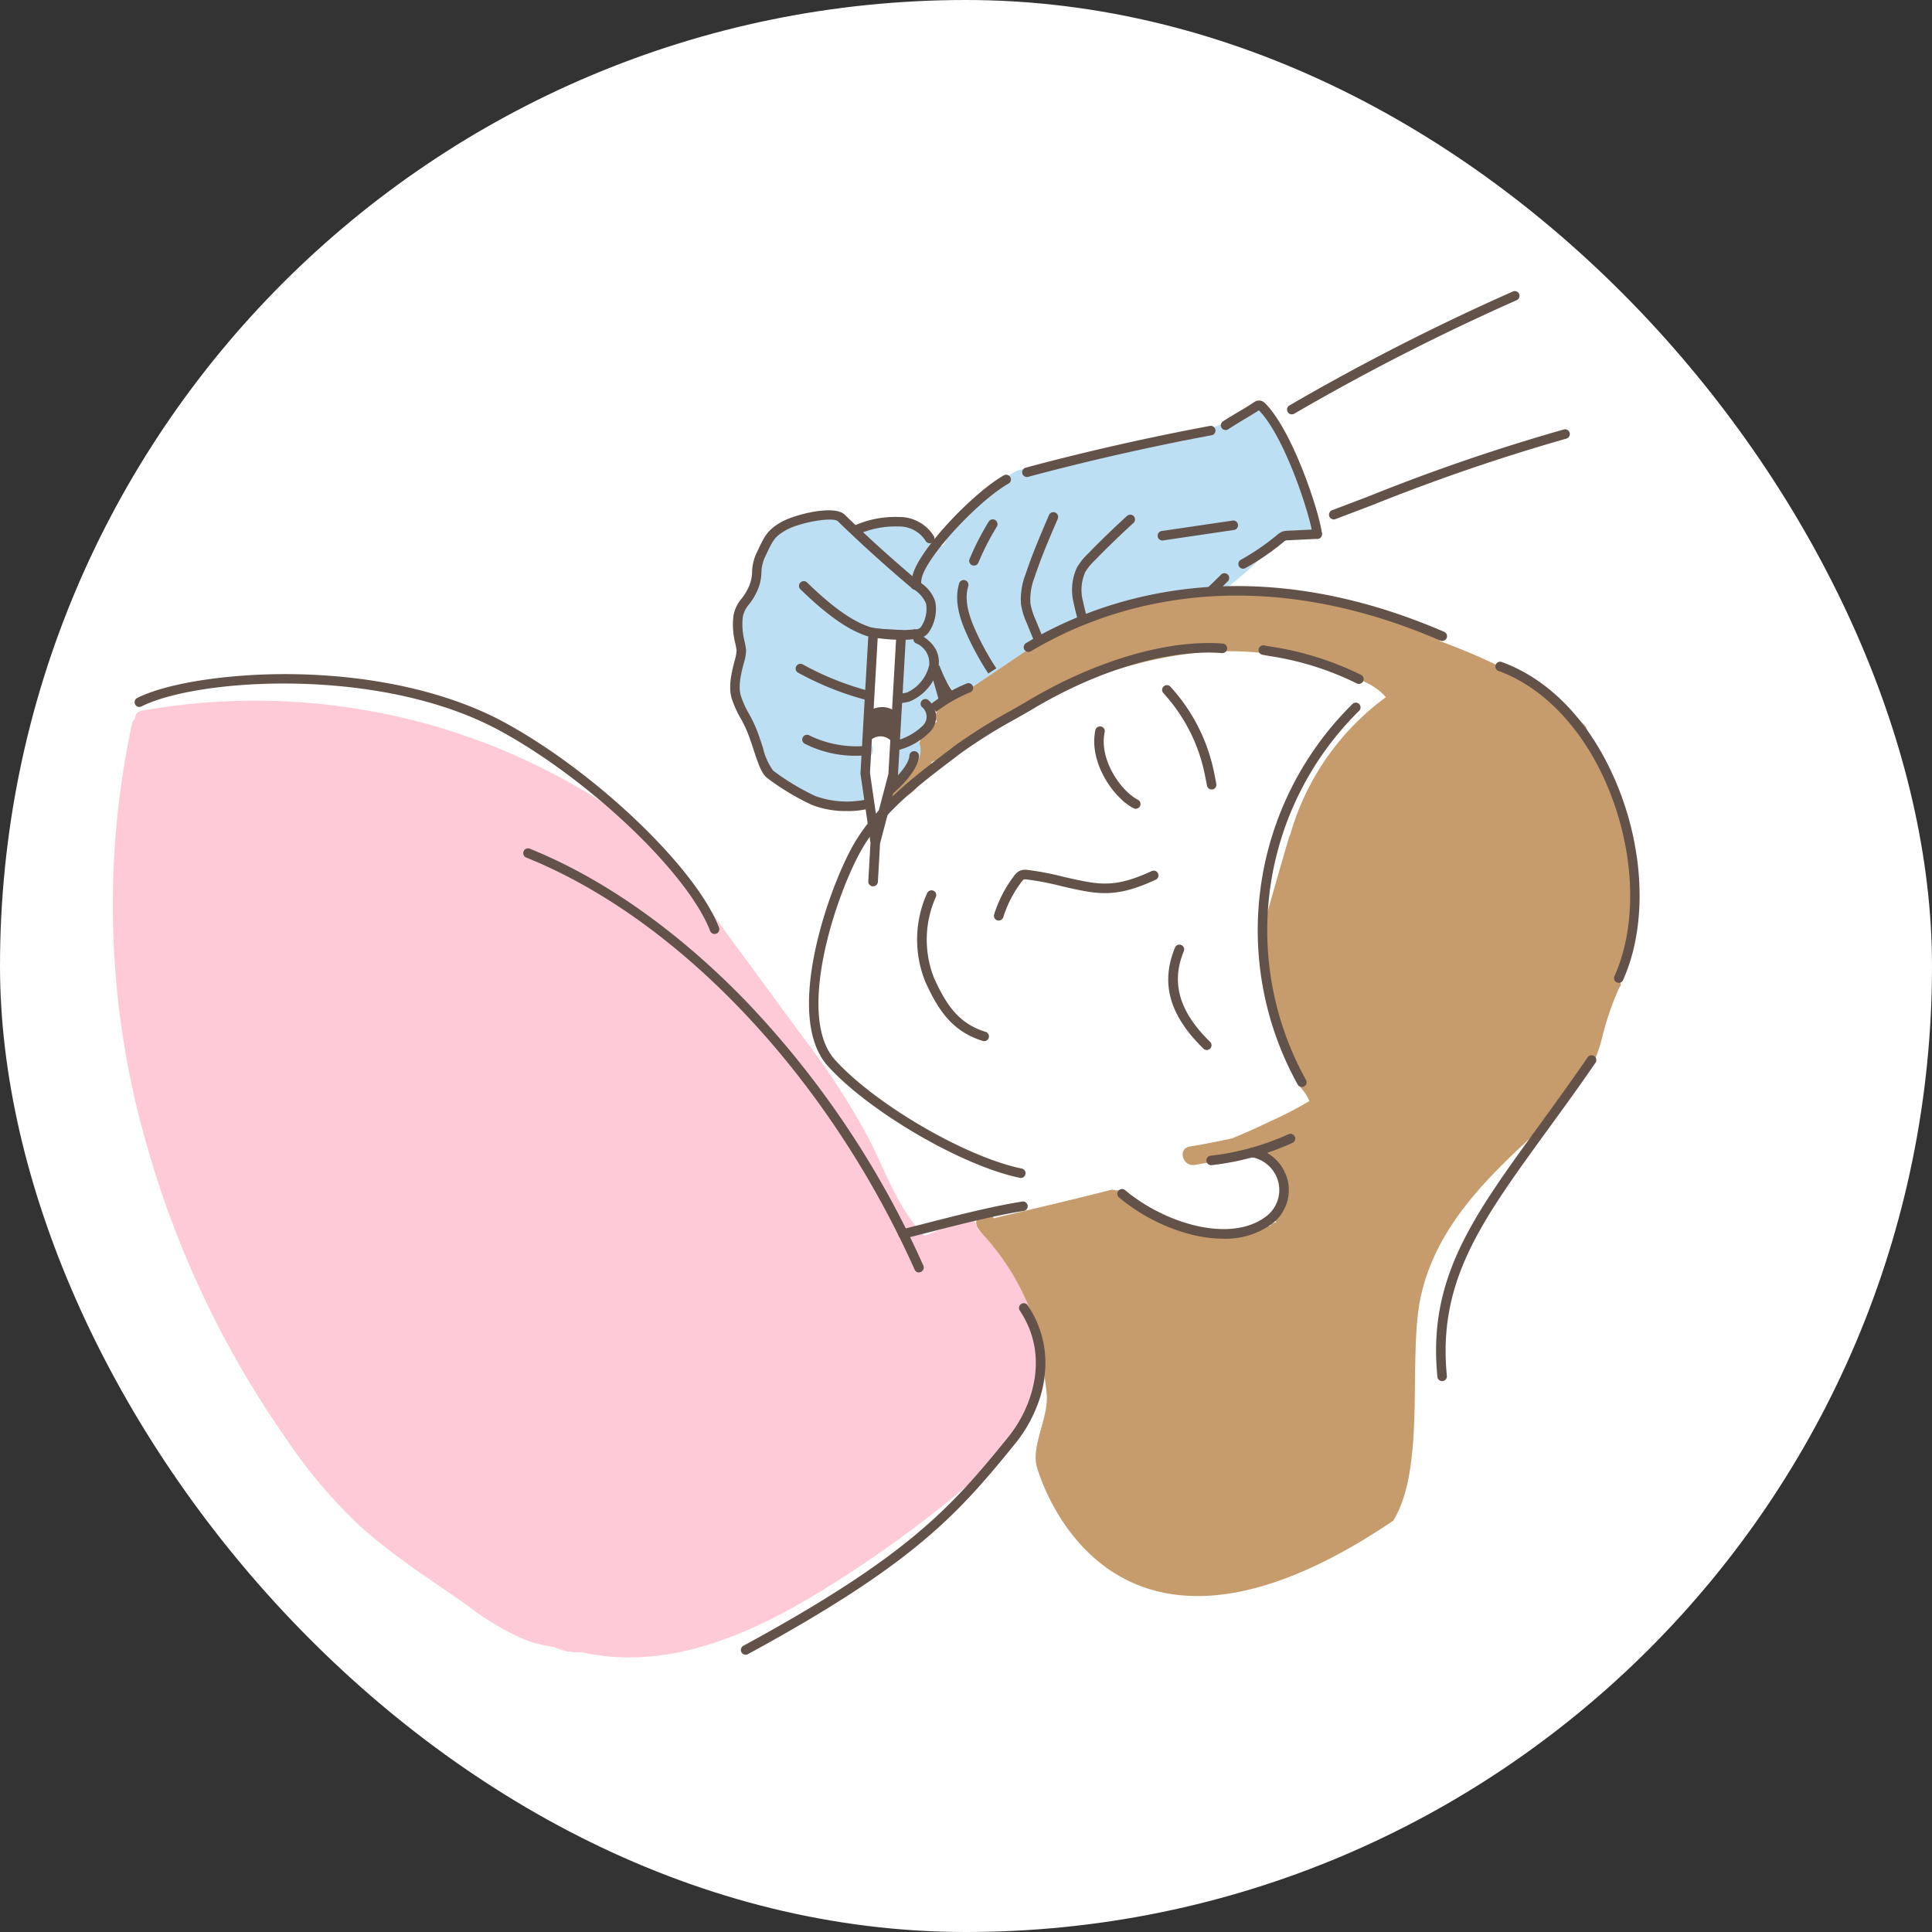 <svg xmlns="http://www.w3.org/2000/svg" xmlns:xlink="http://www.w3.org/1999/xlink" width="240" height="240" viewBox="0 0 240 240">
  <rect x="0" y="0" width="240" height="240" fill="#333333" stroke="none"/>
  <defs>
    <clipPath id="clip-path">
      <path id="パス_2773" data-name="パス 2773" d="M502.4,15.525A102.555,102.555,0,0,0,497.019,5.3,11.131,11.131,0,0,0,489.27.149a17.666,17.666,0,0,0-9.8,1.713c-3.514,1.56-6.808,3.642-10.161,5.5-3.415,1.89-6.853,3.731-10.334,5.492a149.967,149.967,0,0,1-21.816,9.166c-6.628,2.127-13.845,3.9-18.829,9.1-1.654,1.735-3.878,7.361-3.878,7.361l3.76,3.256c-.666,3.618.165,3.814,1.248,7.241.473,1.522-2.944,3.826-2.172,5.22-1.021.945.6,2.5,1.758,1.6a94.387,94.387,0,0,1,19.167-11.553q2.614-1.182,5.3-2.193c1.668-.629,3.634-1.638,5.435-1.654s3.545.922,5.338,1.061a20.183,20.183,0,0,0,5.766-.579,110.573,110.573,0,0,0,39.757-17.487c1.245-.87,3.1-1.812,3.764-3.256C504.295,18.533,503.108,16.908,502.4,15.525Z" transform="translate(-414.45 0)" fill="none"/>
    </clipPath>
  </defs>
  <g id="グループ_494" data-name="グループ 494" transform="translate(-451 -1260)">
    <rect id="長方形_2353" data-name="長方形 2353" width="240" height="240" rx="120" transform="translate(451 1260)" fill="#fff"/>
    <g id="レイヤー_2" data-name="レイヤー 2" transform="translate(465 1308.608)">
      <g id="塗り_ベース" data-name="塗り　ベース" transform="translate(2.248 -11.316)">
        <path id="パス_2753" data-name="パス 2753" d="M196.611,88.57c-.113-.723-.236-1.446-.406-2.162a1.4,1.4,0,0,1-.253-.272c-.931-1.366-.962-3.185-1.987-4.469a1.387,1.387,0,0,1,.012-1.635,19.637,19.637,0,0,1-1.3-2.079c-.373-.775-.638-1.8-1.1-2.635-.3-.371-.61-.74-.929-1.1a1.8,1.8,0,0,0-.236-.147,1.014,1.014,0,0,1-.581-.768c-2.552-2.762-5.123-5.355-8.6-6.926-3.731-1.687-7.562-3.237-11.4-4.641a71.734,71.734,0,0,0-25.245-4.452,29.463,29.463,0,0,1,7.1-5.435c1.375-.747,3.8-1.267,4.589-2.718a2,2,0,0,0,.2-1.5,1.2,1.2,0,0,0,.6,0c4.9-1.2,9.866-2.441,14.323-4.882l.154-.085a1.205,1.205,0,0,0,.588,0,63.465,63.465,0,0,0,8.743-2.71c1.226-.473,3.457-1.141,4.5-2.363a1.219,1.219,0,0,0,1.89-1.252,71.5,71.5,0,0,0-3.488-10.473c-.558-1.328-1.063-3.23-2.127-4.254-1.274-1.215-2.874-.317-4.164.338l-21.462,10.87a15.469,15.469,0,0,1-2.758,1.321,22.477,22.477,0,0,1-3.022.38,4.244,4.244,0,0,0-3.155,2.006l-21,4.384c-3.608.751-7.274,1.4-10.331,3.594a17.737,17.737,0,0,0-3.613,3.545,11.876,11.876,0,0,1-3.027,3.089A10.079,10.079,0,0,0,104.3,48.02a5.142,5.142,0,0,0-2.907.2c-.792.3-1.458.976-2.351.884a10.257,10.257,0,0,1-2.647-1.066A6.416,6.416,0,0,0,93.58,47.5a8.448,8.448,0,0,0-3.866,1.309,1.217,1.217,0,0,1-.142.581,14.438,14.438,0,0,0-.673,1.519,1.037,1.037,0,0,0-.8.555,9.762,9.762,0,0,0-.931,4.017,1.122,1.122,0,0,0,.2.683c-.069.236-.137.473-.21.709a1.125,1.125,0,0,1-1.2.822,15.3,15.3,0,0,1-.867,2.571c-.818,2.011-1.115,3.545-.293,5.61.083.208.158.414.236.617a1.217,1.217,0,0,0-.354.747,11.832,11.832,0,0,0,.754,5.671,1.34,1.34,0,0,0,.945.808,1.153,1.153,0,0,0,.206.43c.829,1.111,1.011,2.474,1.531,3.731a6.8,6.8,0,0,0,2.184,2.8,14.273,14.273,0,0,0,7.647,3.072,9.168,9.168,0,0,0,1.954-.085,4.11,4.11,0,0,1,.915-.163c.6.078.577.284.751.839a5.908,5.908,0,0,1,.262,2.155c-.059.806-.423.959-.978,1.472a7.048,7.048,0,0,0-1.985,4.079c-1.075.692-1.512,2.157-1.763,3.391a31.847,31.847,0,0,1-2.321,7.139,1.229,1.229,0,0,0,.373,1.512,1.047,1.047,0,0,0,0,.643c.019.059.035.118.052.177v.035c0,.014,0,.064-.012.076a.4.4,0,0,0-.026.1l-.05.1-.014.028-.066.069c-.045.024-.151.092-.154.095a1.018,1.018,0,0,0-.409.4,66.662,66.662,0,0,0-6.775,1.654A68.2,68.2,0,0,0,70.372,84.766a87.2,87.2,0,0,0-11.707-8.58c-4.573-2.8-9.452-5.447-14.708-6.683a63.643,63.643,0,0,0-9.873-1.288q-5.175-.39-10.369-.364a1.092,1.092,0,0,0-1.12.917A12.58,12.58,0,0,0,21.05,69a1.276,1.276,0,0,0-1.014-.21Q15.478,69.807,11,71.1c-.721-.236-1.593.116-1.475,1.054,1.394,11.2,3.11,22.362,5.3,33.431a201.5,201.5,0,0,0,7.907,29.52,111.4,111.4,0,0,0,13.834,26.975,91.451,91.451,0,0,0,20.226,20.4,89.514,89.514,0,0,0,13.883,8.365c2.162,1.047,5,2.859,7.486,2.089a3.928,3.928,0,0,0,.763-.333,1.087,1.087,0,0,0,.506-.083,24.2,24.2,0,0,0,5.846-3.235,52.7,52.7,0,0,0,9.925-5.508c3.533-2.363,7.115-4.7,10.525-7.238a57.989,57.989,0,0,0,8.932-8.5c1.441-1.654,2.94-3.263,4.329-4.962,1.137-1.387,2.127-2.963,1.933-4.833a1.42,1.42,0,0,0-.069-.31,12.108,12.108,0,0,1,.976-.827,1.281,1.281,0,0,0,.38-.458,45.648,45.648,0,0,0,1.89,6.2c1.869,4.851,4.537,10.036,8.335,13.675a10.128,10.128,0,0,0,6.853,2.959,50.049,50.049,0,0,0,9.067-.673c5.419-.806,11.778-1.907,15.6-6.215a55.052,55.052,0,0,0,5.374-7.465,23.463,23.463,0,0,0,3.072-7.193,5.274,5.274,0,0,0,.789-3.072,1.239,1.239,0,0,0-1.81-1.007,43.431,43.431,0,0,1,2.708-9.2c1.654-4.19,3.493-8.32,5.282-12.463a4.821,4.821,0,0,1,.846-2.15,1.463,1.463,0,0,0-.085-.631c.536-.359,1.061-.73,1.583-1.106.31-.307.619-.614.9-.945a8.062,8.062,0,0,0,1.139-2.2,9.731,9.731,0,0,1,2.791-3.852,17.355,17.355,0,0,0,2.928-2.765,1.123,1.123,0,0,1,.17-.657c1.276-2.155,2.885-4.194,3.682-6.6a1.251,1.251,0,0,1,.125-.272c.267-.844.536-1.685.829-2.5,1.418-3.911,2.9-7.978,2.989-12.179a44.316,44.316,0,0,0-.655-7.775Z" transform="translate(-9.514 -21.01)" fill="#fff"/>
      </g>
      <g id="塗り_血色" data-name="塗り　血色" transform="translate(103.993 41.771)">
        <path id="パス_2754" data-name="パス 2754" d="M517.768,405.423a8.81,8.81,0,0,0-5.456.142,10.1,10.1,0,0,0-4.773,2.734c-1.163,1.441-1.248,3.514-1.182,5.291a7.079,7.079,0,0,0,1.666,4.7,6.914,6.914,0,0,0,7.141,1.791,1.236,1.236,0,0,0,.194.059c3.705.787,6.567-2.3,6.962-5.778C522.719,410.768,521.471,406.668,517.768,405.423Z" transform="translate(-490.68 -367.386)" fill="#fff"/>
        <path id="パス_2755" data-name="パス 2755" d="M451.5,246.026a8.82,8.82,0,0,0-5.454.142,10.124,10.124,0,0,0-4.776,2.734c-1.163,1.441-1.248,3.516-1.182,5.291a7.081,7.081,0,0,0,1.668,4.7,6.911,6.911,0,0,0,7.139,1.794,1.469,1.469,0,0,0,.2.057c3.7.787,6.567-2.3,6.959-5.778C456.451,251.371,455.2,247.271,451.5,246.026Z" transform="translate(-440.07 -245.656)" fill="#fff"/>
      </g>
      <g id="塗り_髪_部品" data-name="塗り　髪、部品" transform="translate(96.465 24.587)">
        <path id="パス_2756" data-name="パス 2756" d="M470.809,288.67c4.147-6.617,1.8-20.323,3.434-27.83,1.654-7.621,6.777-13.314,12.3-18.512,1.316-1.238,2.654-2.46,3.975-3.7.825-1.151,1.687-2.3,2.6-3.365a16.4,16.4,0,0,0,2.3-2.909,17.618,17.618,0,0,0,1.283-3.424,36.67,36.67,0,0,1,2.165-6.423,1.143,1.143,0,0,1,.213-.3c0-.144,0-.288,0-.435a1.059,1.059,0,0,1,.38-.874q.673-3.268,1.1-6.6a29.949,29.949,0,0,0-1.8-14.9,1.2,1.2,0,0,0,.447-.1,48.827,48.827,0,0,1-4.45-9.292c-4.851-4.988-11.5-8.155-18.153-10.634a1.283,1.283,0,0,0-1.092-1.609,4.017,4.017,0,0,0-1.668.175,32.757,32.757,0,0,0-15.124-4.074,1.1,1.1,0,0,0-.626.165l-.215-.031c-2.507-.657-4.962-1.385-7.661-.912a.992.992,0,0,0-.721.473,60.309,60.309,0,0,0-16.979,3.245c-1.857.631-13.387,5.048-14.4,8.554q-.135,0-.284-.014a.945.945,0,0,0-.959.428,1.253,1.253,0,0,0-.449.26l-2.11,1.89a1.2,1.2,0,0,0-.184,1.432l.014.028a7.978,7.978,0,0,0-1.9,2,20.523,20.523,0,0,0-1.182,2.765c-.383.846-1.108,2.217-2.044,2.547-1.418.5-.813,2.784.629,2.278,1.945-.683,3.157-2.748,3.857-4.582h0c3.4-1.1,5.976-3.953,9.032-5.707a67.032,67.032,0,0,1,11.3-4.9c8-2.788,16.232-4.171,24.6-2.252a53.462,53.462,0,0,1,6.593,1.992c1.737.643,3.653,1.363,4.875,2.836a32.017,32.017,0,0,0-11.815,16.858c-.019.066-.035.135-.054.2a1.271,1.271,0,0,0-.156.338c-1.234,4.19-2.422,8.391-3.6,12.6.149,1.406.539,2.77.8,4.154.1.25.194.5.288.754a1.015,1.015,0,0,0-.13.236,11.467,11.467,0,0,1,.092,1.146,1.134,1.134,0,0,1-.147.614c.3,2.127,1.517,4.017,1.89,6.144a.962.962,0,0,0,.889.837,1.209,1.209,0,0,0,.1.236,18.471,18.471,0,0,1,1.375,3,1.153,1.153,0,0,0,.043,1.555,5.356,5.356,0,0,1,.924,1.493,46.224,46.224,0,0,1-4.913,2.54c-1.55.751-3.115,1.463-4.714,2.1-1.742.38-3.49.723-5.253,1.016-1.5.25-.86,2.529.629,2.28q1.219-.206,2.434-.44a1,1,0,0,0,.964.116c.631-.22,1.26-.456,1.89-.709q1.758-.385,3.5-.832a.986.986,0,0,0,.139.21,1.066,1.066,0,0,0,.324.643,7.5,7.5,0,0,1,.64.673c.038.043.073.087.106.13l.028.038c.1.142.2.284.291.428a1.288,1.288,0,0,0,.86.572,7.879,7.879,0,0,1,.312,1.222,3.7,3.7,0,0,1-1.212,3.585,1,1,0,0,0-.12,1.475,1.03,1.03,0,0,0-.633.307c-.064.064-.125.125-.189.184a1.059,1.059,0,0,0-.591.08,2.545,2.545,0,0,0-1.03.709c-.184.014-.338.021-.425.031l-2.514.288a10.905,10.905,0,0,1-5.279-.284c-1.654-.614-3.259-1.418-4.863-2.162a6.485,6.485,0,0,1-3.339-2.524,1.028,1.028,0,0,0-1.092-.574,1.151,1.151,0,0,0-.732-.038c-4.7,1.2-9.415,2.313-14.134,3.419a1.2,1.2,0,0,0-.26.09c-.085-.123-.173-.236-.265-.364-.945-1.2-2.6.487-1.671,1.671,1.12,1.418,1.378,3.351,2.29,4.9.884,1.505,2.363,2.682,2.64,4.49a.973.973,0,0,0,1.363.787,48.218,48.218,0,0,1,2.193,10.367c.22,2.907-1.8,6.094-1.293,8.767.073.392,8.32,31.313,44.315,6.952" transform="translate(-408.217 -172.94)" fill="#c69c6d"/>
      </g>
      <g id="塗り_手袋_眼鏡" data-name="塗り　手袋、眼鏡" transform="translate(76.884 1.654)">
        <path id="パス_2757" data-name="パス 2757" d="M397.939,90.76A120.108,120.108,0,0,0,392.1,76.5a1.13,1.13,0,0,0-2.054.139,1.682,1.682,0,0,0-.248.092,1.259,1.259,0,0,0-.709.834c-.558.151-1.2.236-1.654.371q-1.29.388-2.54.884a34.68,34.68,0,0,0-3.434,1.59q-6.565.981-13.061,2.451c-1.113.253-2.219.546-3.334.787s-2.231.106-3.367.236c-1.831.222-3.2,2.02-4.433,3.353-1.89,1.023-3.734,2.1-4.376,4.147a1.725,1.725,0,0,0-.8.945c-.163.411-.111.829-.548,1.07-1.049.579-1.848-1.671-2.458-2.226a5.017,5.017,0,0,0-6.016-.369c-.494.34-.536.515-1.1.567a3.132,3.132,0,0,1-2.1-.8,4.755,4.755,0,0,0-3.268-1.338,8.267,8.267,0,0,0-6.423,3.072c-1.7,2.247-.877,5.362-2.7,7.47a5.217,5.217,0,0,0-1.633,3.055c-.111,1.5.709,2.885.38,4.379-.3,1.323-.945,2.5-.853,3.923a12.121,12.121,0,0,0,1.418,4.079c.692,1.493,1.354,3.006,2.079,4.49a7.967,7.967,0,0,0,2.961,3.233c2.67,1.772,5.787,3.634,9.124,3.266,1.453-.163,2.406-1.21,1.711-2.649-.723-1.5-1.007-2.708.064-4.178.551-.756-.168-1.694-.962-1.772q.149-1.139.3-2.276.165-1.283.336-2.569a6.113,6.113,0,0,0,.118-2.127,1.822,1.822,0,0,0-.4-.782,28.1,28.1,0,0,0,.546-5.716,1.137,1.137,0,0,0,1.444.262l.324-.177a.959.959,0,0,0,.165.111,1.855,1.855,0,0,0,1.56.087,9.286,9.286,0,0,1,.047,3.483,17.467,17.467,0,0,0-.8,4.859c-.021,1.375.071,2.751.04,4.126a1.784,1.784,0,0,0-.128,1.562c-.206,1.139-.64,2.408.028,3.4a1.2,1.2,0,0,0,1.857.236c.846-.945,1.829-2.323,1.588-3.679a1.966,1.966,0,0,0-.553-1.1c.073-.083.146-.168.217-.255a10.77,10.77,0,0,0,.981-1.493c.539-.945,1.056-2.091,2.193-2.406a1.087,1.087,0,0,0,.832-1.146,1.035,1.035,0,0,0,1.238.045l8.488-5.728a1.156,1.156,0,0,0,.532-1.052l.189-.08c1.924-.806,3.873-1.55,5.809-2.318a32.994,32.994,0,0,1,6-1.971c2.233-.423,4.5-.688,6.751-1.016,1.954-.284,4.053-.364,5.74-1.5a37.5,37.5,0,0,0,4.672-4.268c.657-.629,1.59-1.985,2.533-2.051a9.9,9.9,0,0,1,1.39.265,3.429,3.429,0,0,0,1.307-.106A1.2,1.2,0,0,0,397.939,90.76Z" transform="translate(-325.353 -75.892)" fill="#bddff4"/>
      </g>
      <g id="塗り_服など" data-name="塗り　服など" transform="translate(0 38.431)">
        <path id="パス_2758" data-name="パス 2758" d="M115.706,313.4a30.479,30.479,0,0,0-8.335-16.341,1.033,1.033,0,0,0-1.418-1.037l-5.14,1.973-.236-.248c-3.138-3.358-4.7-8.053-6.789-12.078a92.749,92.749,0,0,0-7.912-12.177L76.911,261.3c-2.793-3.8-5.461-7.8-8.755-11.18a49.079,49.079,0,0,0-10.816-8.072,79.041,79.041,0,0,0-24.493-9.077,80.109,80.109,0,0,0-29.229-.2.962.962,0,0,0-.853,1,1.078,1.078,0,0,0-.369.626,107.594,107.594,0,0,0,1.942,52.7,121.242,121.242,0,0,0,10.19,24.812,119.709,119.709,0,0,0,7.051,11.343,63.005,63.005,0,0,0,9.062,10.733c4.161,3.767,8.98,6.818,13.567,10.041a32.478,32.478,0,0,0,7.077,4.178,17.649,17.649,0,0,0,3.6.889,6.617,6.617,0,0,0,3.405.622,1.476,1.476,0,0,0,.255.08c12.548,2.625,24.4-4.171,34.461-10.875a144.194,144.194,0,0,0,14.765-11.286C111.843,324.066,116.514,319.306,115.706,313.4Z" transform="translate(0 -231.523)" fill="#ffcad8"/>
      </g>
      <g id="線" transform="translate(2.725 -16.28)">
        <g id="グループ_420" data-name="グループ 420" transform="translate(95.213 0)" clip-path="url(#clip-path)">
          <path id="パス_2759" data-name="パス 2759" d="M431.26,211.31q1.484,5.319,3.072,10.615a5.769,5.769,0,0,0,1.009,2.191,2,2,0,0,0,2.167.688c.912-.373,1.2-1.5,1.364-2.472" transform="translate(-427.288 -161.375)" fill="#fff"/>
          <path id="パス_2760" data-name="パス 2760" d="M435.032,223.567a2.777,2.777,0,0,1-2.056-1,6.385,6.385,0,0,1-1.125-2.406c-1.052-3.516-2.087-7.089-3.072-10.634a.591.591,0,1,1,1.139-.317c.983,3.526,2.016,7.089,3.072,10.6a5.434,5.434,0,0,0,.889,1.976,1.434,1.434,0,0,0,1.5.527c.624-.255.86-1.167,1.007-2.025a.591.591,0,1,1,1.165.2c-.2,1.182-.565,2.446-1.723,2.921a2.105,2.105,0,0,1-.792.156Z" transform="translate(-425.377 -159.442)" fill="#635249"/>
          <path id="パス_2761" data-name="パス 2761" d="M433.549,146.967c-3.386,0-7.94-4.892-9.285-6.425-2.167-2.453-5.069-12.468-4.116-15.516,1.04-3.334,7.6-10.121,11.27-12.205a.591.591,0,1,1,.584,1.028c-3.727,2.127-9.84,8.691-10.726,11.53-.829,2.658,1.966,12.2,3.878,14.386,2.531,2.89,6.3,6.2,8.569,6.014a1.782,1.782,0,0,0,1.418-.922.591.591,0,0,1,1,.626,2.933,2.933,0,0,1-2.325,1.475C433.729,146.965,433.639,146.967,433.549,146.967Z" transform="translate(-418.659 -86.101)" fill="#635249"/>
          <path id="パス_2762" data-name="パス 2762" d="M456.425,186.787a5.908,5.908,0,0,1-2.836-.768,11.78,11.78,0,0,1-3.15-2.767,35.018,35.018,0,0,1-5.322-8.391c-.794-1.763-1.621-4.074-.962-6.3a.591.591,0,1,1,1.132.336c-.548,1.853.2,3.9.907,5.478a33.63,33.63,0,0,0,5.149,8.108,10.583,10.583,0,0,0,2.822,2.5,4.274,4.274,0,0,0,3.375.44.591.591,0,1,1,.392,1.115,4.551,4.551,0,0,1-1.508.248Z" transform="translate(-436.953 -128.388)" fill="#635249"/>
          <path id="パス_2763" data-name="パス 2763" d="M501.153,223.174a.6.6,0,0,1-.354-.118.591.591,0,0,1-.118-.827.622.622,0,0,0,.061-.473,2.382,2.382,0,0,0-.328-.723,9.215,9.215,0,0,0-1.281-1.654.592.592,0,1,1,.851-.822,10.664,10.664,0,0,1,1.441,1.862,3.531,3.531,0,0,1,.473,1.1,1.765,1.765,0,0,1-.274,1.418A.588.588,0,0,1,501.153,223.174Z" transform="translate(-478.994 -166.772)" fill="#635249"/>
          <path id="パス_2764" data-name="パス 2764" d="M482.657,152.673a2.9,2.9,0,0,1-2.153-1.085,7.221,7.221,0,0,1-1.108-2.032l-1.335-3.263a9.282,9.282,0,0,1-.73-2.382,8.621,8.621,0,0,1,.577-3.734c.825-2.507,1.891-4.962,2.9-7.326a.592.592,0,1,1,1.085.473c-1.011,2.347-2.058,4.773-2.866,7.231a7.6,7.6,0,0,0-.527,3.216,8.491,8.491,0,0,0,.65,2.082l1.337,3.263a6.205,6.205,0,0,0,.912,1.711,1.739,1.739,0,0,0,1.356.666,1.633,1.633,0,0,0,.808-.364,3.84,3.84,0,0,0,1.148-3.275,14.4,14.4,0,0,0-.487-2.614c-.113-.454-.236-.922-.324-1.394a6.62,6.62,0,0,1,.376-4.471,7.84,7.84,0,0,1,1.366-1.72c1.564-1.612,3.2-3.195,4.863-4.707a.591.591,0,0,1,.8.874c-1.654,1.5-3.266,3.072-4.811,4.655a6.853,6.853,0,0,0-1.182,1.456,5.47,5.47,0,0,0-.26,3.682c.09.447.2.9.312,1.342a15.6,15.6,0,0,1,.52,2.836,4.938,4.938,0,0,1-1.593,4.27,2.753,2.753,0,0,1-1.418.614A1.631,1.631,0,0,0,482.657,152.673Z" transform="translate(-462.44 -101.186)" fill="#635249"/>
          <path id="パス_2765" data-name="パス 2765" d="M512.968,178.587a.591.591,0,0,1-.328-1.082c3.5-2.337,6.95-4.844,10.253-7.451A59.49,59.49,0,0,0,529,164.659a.591.591,0,0,1,.853.815,60.258,60.258,0,0,1-6.229,5.506c-3.327,2.628-6.8,5.154-10.329,7.508A.6.6,0,0,1,512.968,178.587Z" transform="translate(-489.236 -125.625)" fill="#635249"/>
          <path id="パス_2766" data-name="パス 2766" d="M549.948,139.3a.592.592,0,0,1-.085-1.182l8.72-1.283a.591.591,0,1,1,.172,1.167l-8.72,1.286Z" transform="translate(-517.444 -104.489)" fill="#635249"/>
          <path id="パス_2767" data-name="パス 2767" d="M478.669,93.4a.591.591,0,0,1-.151-1.16c7.515-2.009,15.2-3.75,22.849-5.178a.591.591,0,1,1,.215,1.16c-7.614,1.418-15.273,3.157-22.759,5.159A.581.581,0,0,1,478.669,93.4Z" transform="translate(-463.047 -66.473)" fill="#635249"/>
          <path id="パス_2768" data-name="パス 2768" d="M594.488,90.912a.593.593,0,0,1-.588-.534c-.2-2.049-3.363-12.073-6.659-15.429-.652.418-1.276.794-1.89,1.16s-1.248.751-1.9,1.182a.591.591,0,1,1-.638-.993c.671-.432,1.312-.82,1.933-1.182s1.25-.756,1.907-1.182a1.116,1.116,0,0,1,.536-.2,1,1,0,0,1,.754.269c3.512,3.405,6.893,13.855,7.129,16.277a.588.588,0,0,1-.529.645Z" transform="translate(-542.795 -56.306)" fill="#635249"/>
          <path id="パス_2769" data-name="パス 2769" d="M592.327,146.342a.591.591,0,0,1-.286-1.108,29.305,29.305,0,0,0,4.49-3.072,2.2,2.2,0,0,1,.709-.442,2.168,2.168,0,0,1,.619-.095l3.644-.177a.591.591,0,1,1,.057,1.182l-3.644.177a1.227,1.227,0,0,0-.3.035,1.212,1.212,0,0,0-.321.224,30.33,30.33,0,0,1-4.688,3.2A.6.6,0,0,1,592.327,146.342Z" transform="translate(-549.841 -108.022)" fill="#635249"/>
          <path id="パス_2770" data-name="パス 2770" d="M450.84,141.919a.588.588,0,0,1-.544-.82,33.868,33.868,0,0,1,2.384-4.653.593.593,0,0,1,1.007.626,32.581,32.581,0,0,0-2.3,4.49.593.593,0,0,1-.546.357Z" transform="translate(-441.789 -103.989)" fill="#635249"/>
          <path id="パス_2771" data-name="パス 2771" d="M639.981,100.1a.591.591,0,0,1-.208-1.144q2.311-.872,4.636-1.763a241.65,241.65,0,0,1,24.122-8.259.591.591,0,1,1,.3,1.141,245.472,245.472,0,0,0-24,8.221q-2.325.889-4.639,1.765A.591.591,0,0,1,639.981,100.1Z" transform="translate(-586.235 -67.903)" fill="#635249"/>
          <path id="パス_2772" data-name="パス 2772" d="M617.91,31.526a.591.591,0,0,1-.3-1.1,285.039,285.039,0,0,1,27.726-14.141.591.591,0,1,1,.473,1.08,284.246,284.246,0,0,0-27.606,14.091A.586.586,0,0,1,617.91,31.526Z" transform="translate(-569.379 -12.385)" fill="#635249"/>
        </g>
        <path id="パス_2774" data-name="パス 2774" d="M392.356,267.677a.488.488,0,0,1-.118-.012c-7.151-1.463-18.744-8.214-23.867-13.893-5.331-5.92-.307-20.878,2.8-26.793,2.767-5.265,7.593-8.914,12.26-12.444l.612-.473a66.443,66.443,0,0,1,7.059-4.433c.829-.473,1.614-.922,2.387-1.38,8.247-4.877,17.191-7.479,23.926-6.955a.593.593,0,1,1-.092,1.182c-6.5-.5-15.188,2.035-23.234,6.794-.78.473-1.6.931-2.4,1.387a64.891,64.891,0,0,0-6.933,4.35l-.612.473c-4.563,3.452-9.282,7.021-11.927,12.052-3.33,6.331-7.616,20.3-2.97,25.455,4.979,5.527,16.26,12.1,23.215,13.524a.591.591,0,0,1-.118,1.17Z" transform="translate(-282.261 -153.676)" fill="#635249"/>
        <path id="パス_2775" data-name="パス 2775" d="M463.829,326.712a.579.579,0,0,1-.165-.024.588.588,0,0,1-.385-.742,15.715,15.715,0,0,1,2.458-4.764,1.891,1.891,0,0,1,.751-.659,1.931,1.931,0,0,1,.995-.092,36.329,36.329,0,0,1,4.348.834c1.182.276,2.4.56,3.6.733,2.42.345,4.355-.028,7.4-1.418a.591.591,0,1,1,.494,1.073c-3.235,1.489-5.419,1.9-8.06,1.524-1.255-.18-2.5-.473-3.7-.754a35.732,35.732,0,0,0-4.209-.808,1.025,1.025,0,0,0-.4,0,1.061,1.061,0,0,0-.274.286,14.536,14.536,0,0,0-2.273,4.41.593.593,0,0,1-.577.4Z" transform="translate(-356.505 -244.689)" fill="#635249"/>
        <path id="パス_2776" data-name="パス 2776" d="M521.126,255.3a.589.589,0,0,1-.269-.066c-2.481-1.276-5.567-5.671-4.75-9.656a.591.591,0,1,1,1.156.236c-.695,3.4,2.03,7.285,4.135,8.368a.591.591,0,0,1-.272,1.118Z" transform="translate(-396.769 -187.161)" fill="#635249"/>
        <path id="パス_2777" data-name="パス 2777" d="M559.674,372.859a.589.589,0,0,1-.414-.17c-4.23-4.133-5.352-8.124-3.533-12.555a.591.591,0,1,1,1.094.449c-1.614,3.927-.577,7.508,3.266,11.263a.591.591,0,0,1-.413,1.014Z" transform="translate(-426.489 -274.751)" fill="#635249"/>
        <path id="パス_2778" data-name="パス 2778" d="M431.2,350a.655.655,0,0,1-.175-.026c-3.689-1.134-5.468-3.646-7.139-7.326a13.99,13.99,0,0,1,.206-11.017.592.592,0,1,1,1.085.473,12.975,12.975,0,0,0-.215,10.055c1.576,3.471,3.131,5.671,6.411,6.688A.591.591,0,0,1,431.2,350Z" transform="translate(-325.654 -252.992)" fill="#635249"/>
        <path id="パス_2779" data-name="パス 2779" d="M413.583,499.425a.591.591,0,0,1-.144-1.165c.855-.215,1.753-.444,2.68-.683,3.944-1.011,8.413-2.158,12.222-2.77a.591.591,0,1,1,.187,1.165c-3.755.6-8.2,1.744-12.113,2.748-.931.236-1.831.473-2.687.685A.6.6,0,0,1,413.583,499.425Z" transform="translate(-318.12 -377.87)" fill="#635249"/>
        <path id="パス_2780" data-name="パス 2780" d="M541.315,477.842c-4.379,0-9.353-2.1-12.947-5.109a.591.591,0,1,1,.756-.907c4.962,4.145,13.035,6.579,17.437,3.285a4.107,4.107,0,0,0,1.6-4.209,4.179,4.179,0,0,0-3.377-3.193.591.591,0,0,1,.236-1.158,5.4,5.4,0,0,1,4.294,4.09,5.275,5.275,0,0,1-2.051,5.419A9.794,9.794,0,0,1,541.315,477.842Z" transform="translate(-406.064 -356.292)" fill="#635249"/>
        <path id="パス_2781" data-name="パス 2781" d="M607.411,280.244a.591.591,0,0,1-.518-.3,39.464,39.464,0,0,1,6.82-47.29.592.592,0,0,1,.829.844,38.282,38.282,0,0,0-6.617,45.872.588.588,0,0,1-.515.877Z" transform="translate(-462.413 -177.544)" fill="#635249"/>
        <path id="パス_2782" data-name="パス 2782" d="M614.853,207.239a.579.579,0,0,1-.276-.071,36.615,36.615,0,0,0-10.87-3.4l-.825-.154a.591.591,0,1,1,.236-1.158l.806.146a38.207,38.207,0,0,1,11.218,3.519.591.591,0,0,1-.279,1.113Z" transform="translate(-462.78 -154.608)" fill="#635249"/>
        <path id="パス_2783" data-name="パス 2783" d="M479.493,179.48a.591.591,0,0,1-.3-1.1c8.628-5.173,26.845-12.231,51.927-1.406a.592.592,0,1,1-.473,1.085c-24.6-10.617-42.418-3.722-50.849,1.335a.6.6,0,0,1-.3.083Z" transform="translate(-368.459 -130.819)" fill="#635249"/>
        <path id="パス_2784" data-name="パス 2784" d="M430.36,224.871a19.283,19.283,0,0,1,4.419-2.517.591.591,0,1,1,.369,1.123,18.63,18.63,0,0,0-4.206,2.415" transform="translate(-331.387 -169.787)" fill="#635249"/>
        <path id="パス_2785" data-name="パス 2785" d="M557.821,236.325a.591.591,0,0,1-.579-.473h0c-.132-.709-.269-1.437-.437-2.141a21.169,21.169,0,0,0-4.977-9.353.591.591,0,1,1,.872-.8,22.373,22.373,0,0,1,5.253,9.875c.177.735.314,1.479.449,2.2a.591.591,0,0,1-.473.69.611.611,0,0,1-.109,0Z" transform="translate(-424.033 -170.584)" fill="#635249"/>
        <path id="パス_2786" data-name="パス 2786" d="M575.521,463.094a.592.592,0,0,1-.066-1.182,32.023,32.023,0,0,0,9.672-2.677.591.591,0,0,1,.489,1.075,33.115,33.115,0,0,1-10.027,2.774A.334.334,0,0,1,575.521,463.094Z" transform="translate(-441.768 -350.677)" fill="#635249"/>
        <path id="パス_2787" data-name="パス 2787" d="M83.578,249.848a.593.593,0,0,1-.553-.378c-2.767-7.17-14.958-18.787-26.091-24.857-14.779-8.06-37.528-6.539-44.5-3.055a.591.591,0,1,1-.527-1.052c3.8-1.89,11.723-3.072,19.7-2.926,9.956.191,19.141,2.323,25.89,6,11.343,6.182,23.777,18.082,26.63,25.469a.593.593,0,0,1-.338.763A.626.626,0,0,1,83.578,249.848Z" transform="translate(-11.533 -166.155)" fill="#635249"/>
        <path id="パス_2788" data-name="パス 2788" d="M264.986,361.861a.593.593,0,0,1-.541-.35c-10.7-23.91-29.191-43.523-48.252-51.194a.591.591,0,1,1,.442-1.1c9.112,3.665,18.385,10.206,26.814,18.9a115.626,115.626,0,0,1,22.076,32.892.593.593,0,0,1-.539.834Z" transform="translate(-167.547 -236.116)" fill="#635249"/>
        <path id="パス_2789" data-name="パス 2789" d="M330.807,591.938a.6.6,0,0,1-.52-.31.591.591,0,0,1,.236-.8c20.3-11.052,25.722-17.05,32.9-25.921,3.018-3.734,5.2-10.09,1.444-15.719a.591.591,0,1,1,.983-.657c4.119,6.163,1.763,13.073-1.508,17.118-7.264,8.98-12.761,15.058-33.251,26.216A.574.574,0,0,1,330.807,591.938Z" transform="translate(-254.908 -418.707)" fill="#635249"/>
        <path id="パス_2790" data-name="パス 2790" d="M742.111,250.914a.584.584,0,0,1-.236-.052.591.591,0,0,1-.3-.78c2.9-6.458,2.552-15.528-.9-23.669-2.98-7.028-7.909-12.224-13.526-14.259a.591.591,0,0,1,.4-1.111c6.009,2.176,11.057,7.472,14.209,14.909,3.575,8.434,3.916,17.865.888,24.614A.591.591,0,0,1,742.111,250.914Z" transform="translate(-557.748 -161.145)" fill="#635249"/>
        <path id="パス_2791" data-name="パス 2791" d="M696.429,458.413a.593.593,0,0,1-.588-.534c-1.2-12.186,4.3-19.753,12.614-31.193,1.928-2.654,3.92-5.4,6.05-8.493a.591.591,0,0,1,.974.671c-2.127,3.105-4.135,5.856-6.066,8.507-8.16,11.232-13.55,18.652-12.394,30.392a.591.591,0,0,1-.532.645Z" transform="translate(-534.008 -319.175)" fill="#635249"/>
        <path id="パス_2792" data-name="パス 2792" d="M411.194,258.058a.591.591,0,0,0-.617.562c-.045.983-1.309,2.434-2.547,3.571a1.328,1.328,0,0,1,.229,1.052,4,4,0,0,1-.118.43c1.6-1.328,3.545-3.391,3.625-5a.591.591,0,0,0-.572-.614Z" transform="translate(-314.334 -197.076)" fill="#635249"/>
        <path id="パス_2793" data-name="パス 2793" d="M348.011,140.3c-3.15-2.649-6.246-5.435-9.2-8.309-1.3-1.262-6.236,0-7.845.917-1.73.978-2.1,1.758-2.907,3.471l-.135.284a5.889,5.889,0,0,0-.607,2.46,4.682,4.682,0,0,1-.385,1.777,6.743,6.743,0,0,1-.929,1.543,4.4,4.4,0,0,0-1,2.127,9.445,9.445,0,0,0,.236,3.448c.073.354.137.662.158.889a6.6,6.6,0,0,1-.26,1.288c-.354,1.378-.839,3.268-.288,4.818a13.269,13.269,0,0,0,1.052,2.3,13.47,13.47,0,0,1,.978,2.077c.248.657.461,1.3.664,1.921.52,1.581.931,2.836,1.654,3.405a30.805,30.805,0,0,0,5.558,3.341,11.613,11.613,0,0,0,4.346.761,10.421,10.421,0,0,0,3.209-.432,1.158,1.158,0,0,1-.57-1.054,11.577,11.577,0,0,1-6.527-.364,29.17,29.17,0,0,1-5.282-3.176,7.879,7.879,0,0,1-1.267-2.85c-.208-.633-.423-1.29-.681-1.971a14.932,14.932,0,0,0-1.052-2.233,11.987,11.987,0,0,1-.971-2.127c-.43-1.212,0-2.9.319-4.131a5.758,5.758,0,0,0,.293-1.692,10.172,10.172,0,0,0-.177-1.014,8.491,8.491,0,0,1-.236-3.011,3.29,3.29,0,0,1,.78-1.623,7.881,7.881,0,0,0,1.068-1.786,5.891,5.891,0,0,0,.473-2.169,4.726,4.726,0,0,1,.494-2.028l.137-.286c.782-1.654,1.016-2.153,2.42-2.947,1.744-.985,5.837-1.683,6.444-1.1,2.975,2.883,6.092,5.7,9.263,8.365a.591.591,0,0,0,.761-.905Z" transform="translate(-250.617 -100.395)" fill="#635249"/>
        <path id="パス_2794" data-name="パス 2794" d="M373.612,175.919a19.893,19.893,0,0,1-4.462-.458l-.172-.064c-1.054-.385-3.519-1.288-8.1-5.766a.592.592,0,0,1,.827-.846c4.4,4.3,6.7,5.142,7.682,5.5l.187.071a19.283,19.283,0,0,0,5.4.284.591.591,0,1,1,.26,1.153,7.965,7.965,0,0,1-1.623.125Z" transform="translate(-278.186 -128.771)" fill="#635249"/>
        <path id="パス_2795" data-name="パス 2795" d="M368.34,216.446a1.092,1.092,0,0,1,.31-.789,36.544,36.544,0,0,1-8.743-3.429.591.591,0,1,0-.534,1.052,37.537,37.537,0,0,0,9.048,3.526A1.385,1.385,0,0,1,368.34,216.446Z" transform="translate(-276.903 -162.015)" fill="#635249"/>
        <path id="パス_2796" data-name="パス 2796" d="M414.808,196.721a.591.591,0,1,0-.581,1.028,2.644,2.644,0,0,1,1.654,2.694,4.934,4.934,0,0,1-2.751,3.419,7.325,7.325,0,0,1-1.34.194,1.323,1.323,0,0,1,.151.544,1.057,1.057,0,0,1-.191.64A8.614,8.614,0,0,0,413.4,205a6.042,6.042,0,0,0,3.642-4.4C417.2,199.5,416.939,197.922,414.808,196.721Z" transform="translate(-317.175 -150.169)" fill="#635249"/>
        <path id="パス_2797" data-name="パス 2797" d="M370.589,251.3a1.021,1.021,0,0,1,.1-.484,13.336,13.336,0,0,1-7.326-1.276.591.591,0,1,0-.572,1.035,13.872,13.872,0,0,0,6.584,1.493q.733,0,1.458-.059A1.278,1.278,0,0,1,370.589,251.3Z" transform="translate(-279.554 -190.516)" fill="#635249"/>
        <path id="パス_2798" data-name="パス 2798" d="M414.5,230.8a.591.591,0,0,0-.867.8,1.555,1.555,0,0,1,.22,2.259,7.528,7.528,0,0,1-3.819,2.046,1.379,1.379,0,0,1,.059.236,1.285,1.285,0,0,1,.3.766,1.054,1.054,0,0,1,0,.149,8.521,8.521,0,0,0,4.4-2.474A2.732,2.732,0,0,0,414.5,230.8Z" transform="translate(-315.862 -176.128)" fill="#635249"/>
        <path id="パス_2799" data-name="パス 2799" d="M411.94,224.68Z" transform="translate(-317.32 -167.739)" fill="#fff"/>
        <path id="パス_2800" data-name="パス 2800" d="M394.651,225.58h-.035a.591.591,0,0,1-.555-.624l.272-4.788-1.241-8.557a.65.65,0,0,1,0-.118l.258-4.523h0l.735-12.869a.586.586,0,0,1,.621-.555l3.469.2a.593.593,0,0,1,.565.619l-.733,12.872h0l-.258,4.523a.648.648,0,0,1-.017.118l-2.207,8.368-.272,4.79A.593.593,0,0,1,394.651,225.58Zm-.38-14.091.825,5.693,1.465-5.56.236-4.2a1.817,1.817,0,0,0-2.29-.12Zm1.375-5.731a2.7,2.7,0,0,1,1.231.293l.061-1.068a1.8,1.8,0,0,0-2.29-.121l-.064,1.089A3.1,3.1,0,0,1,395.646,205.759Zm.139-2.439a2.727,2.727,0,0,1,1.231.291l.5-8.743-2.287-.13-.5,8.774a3.145,3.145,0,0,1,1.063-.191Z" transform="translate(-302.924 -147.809)" fill="#635249"/>
        <path id="パス_2801" data-name="パス 2801" d="M397.5,241.34a1.151,1.151,0,0,0,1.531-1.023,1.2,1.2,0,0,0-1.928-.978,1.15,1.15,0,0,0-1.531,1.023A1.2,1.2,0,0,0,397.5,241.34Z" transform="translate(-304.819 -182.606)" fill="#635249"/>
        <path id="パス_2802" data-name="パス 2802" d="M419.858,175.556h-.139a.592.592,0,0,1,.076-1.182.863.863,0,0,0,.761-.357,3.989,3.989,0,0,0,.593-2.855,3.936,3.936,0,0,0-1.451-1.718.581.581,0,0,1-.435-.709.6.6,0,0,1,.709-.442,4.533,4.533,0,0,1,2.318,2.6,5.106,5.106,0,0,1-.839,3.89A2.058,2.058,0,0,1,419.858,175.556Z" transform="translate(-322.838 -128.514)" fill="#635249"/>
        <path id="パス_2803" data-name="パス 2803" d="M398.1,138.174a.593.593,0,0,1-.529-.326,3.883,3.883,0,0,0-3.367-1.758,11.421,11.421,0,0,0-4.986.964.591.591,0,1,1-.449-1.092,12.475,12.475,0,0,1,5.508-1.052,5.011,5.011,0,0,1,4.35,2.408.593.593,0,0,1-.527.855Z" transform="translate(-299.328 -103.015)" fill="#635249"/>
      </g>
    </g>
  </g>
</svg>
